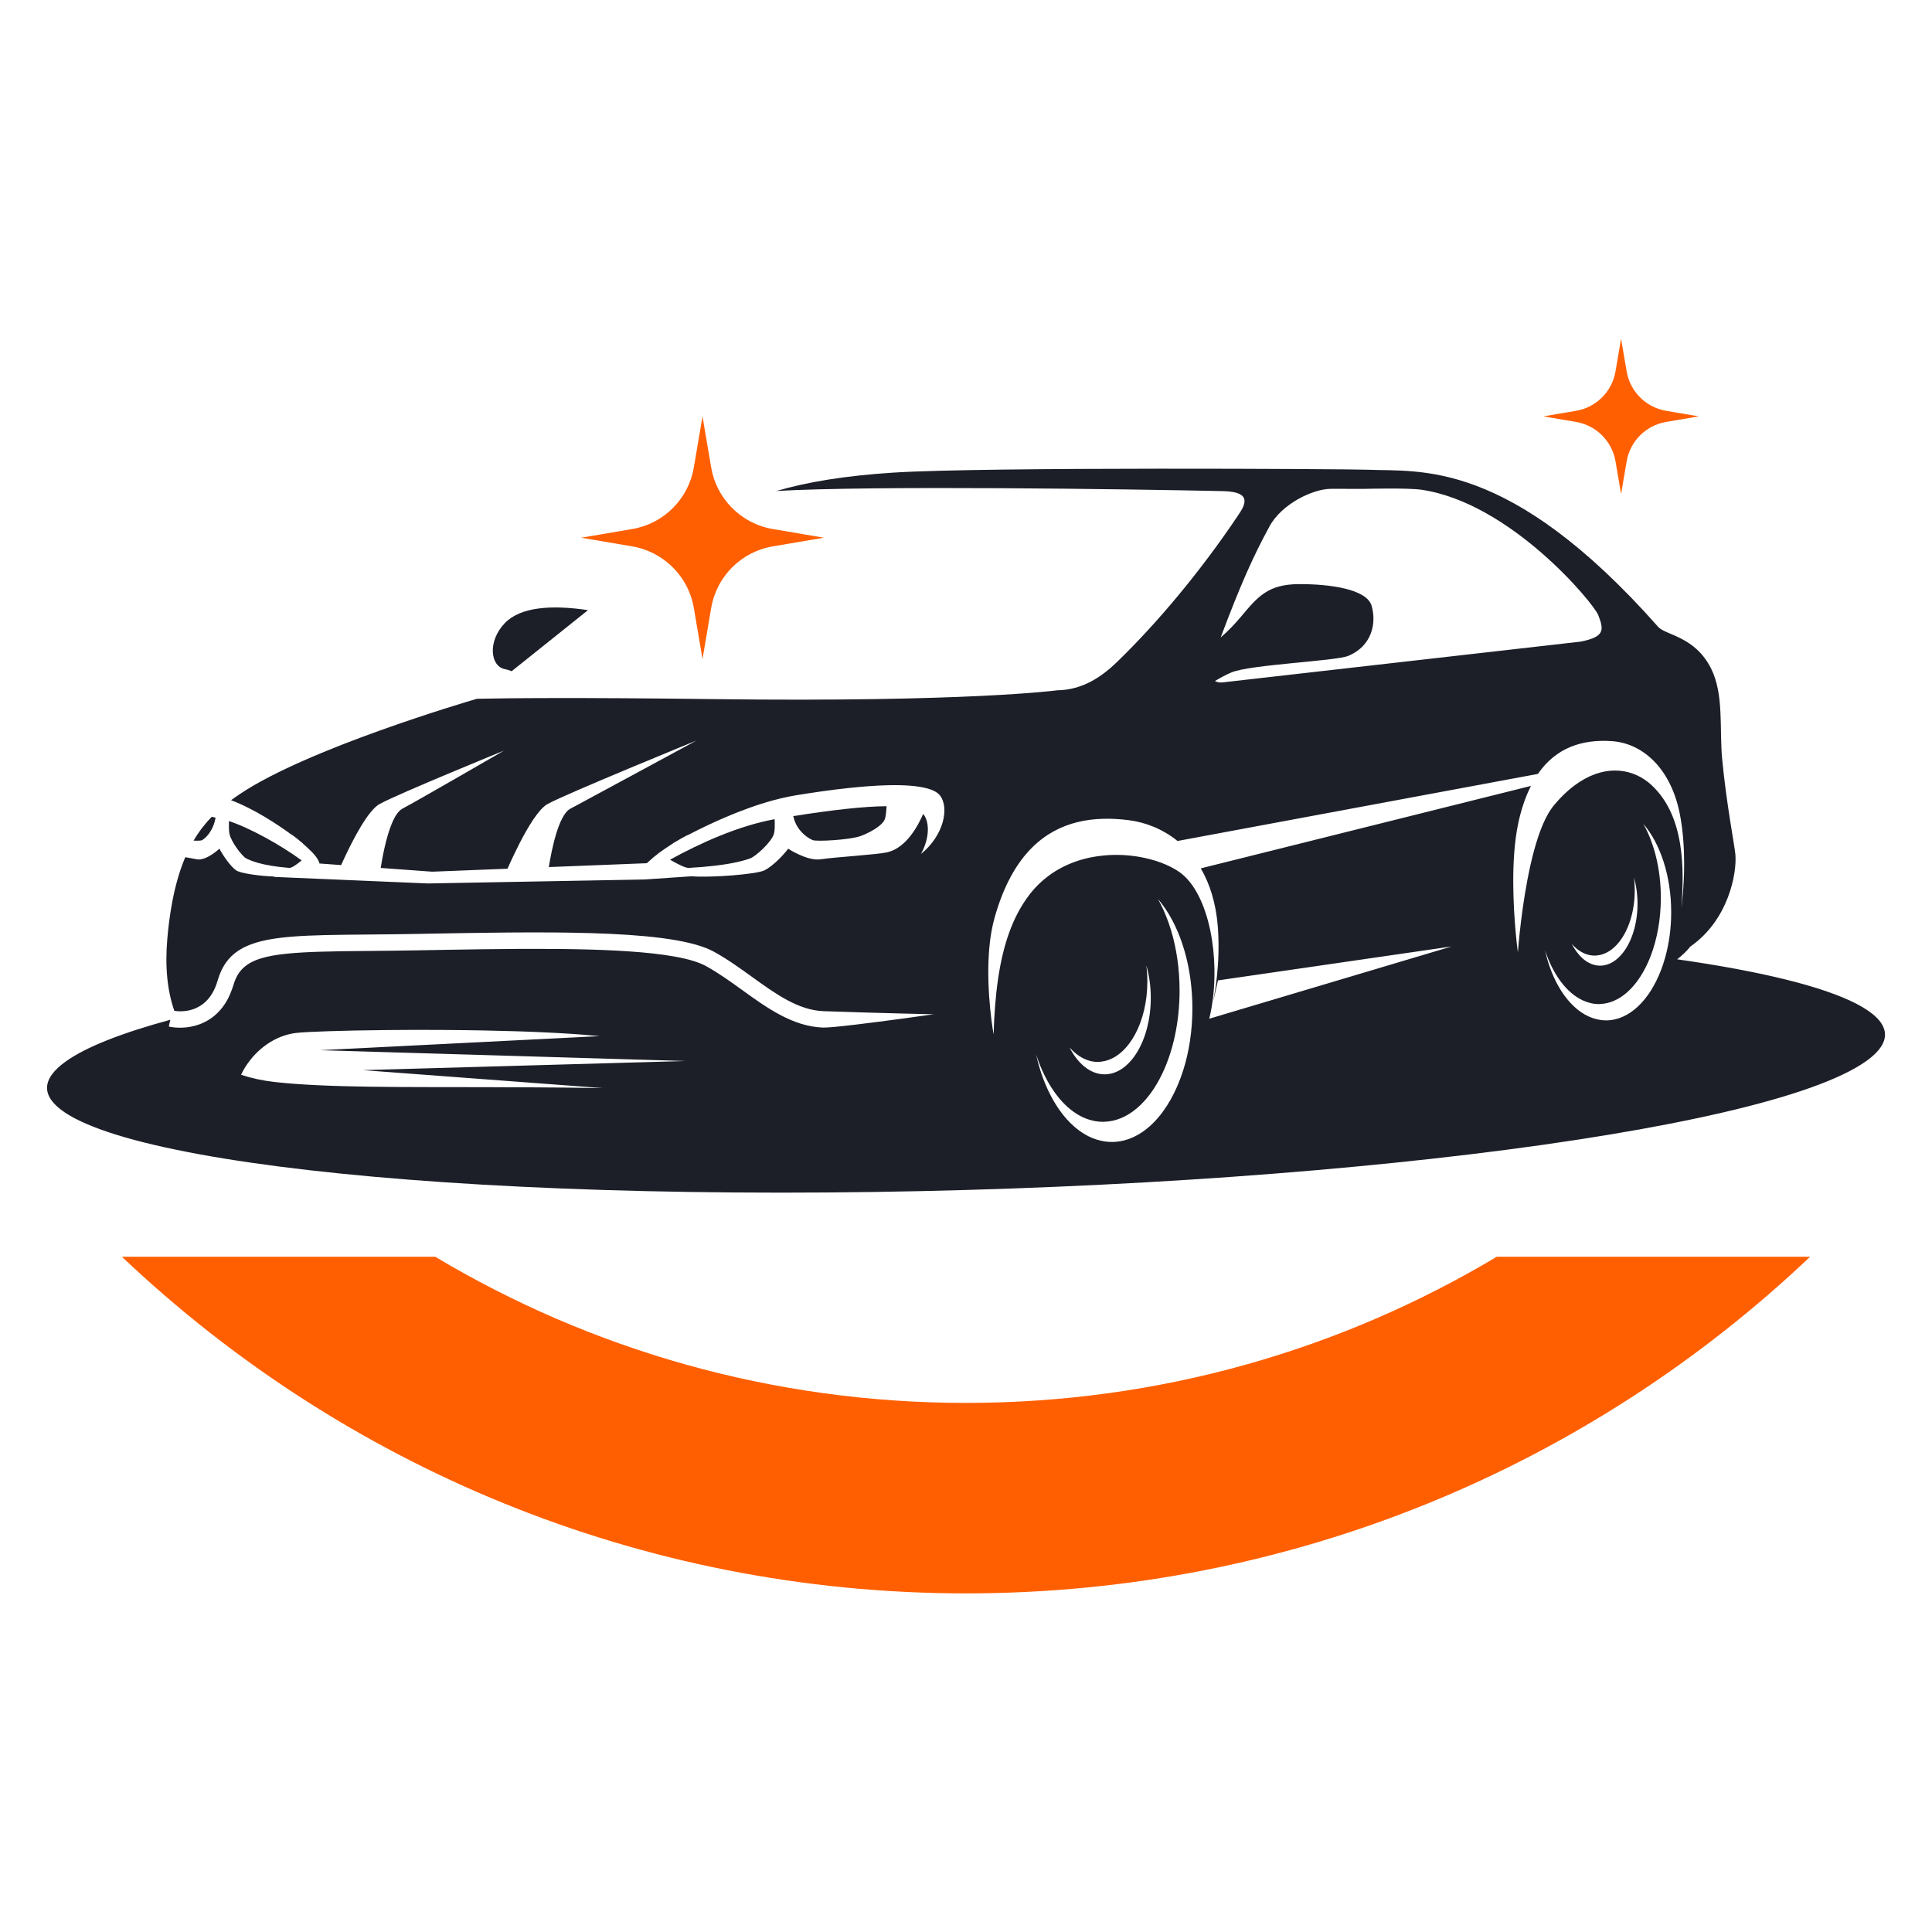 <svg xmlns="http://www.w3.org/2000/svg" xmlns:xlink="http://www.w3.org/1999/xlink" xmlns:xodm="http://www.corel.com/coreldraw/odm/2003" xml:space="preserve" width="46.367mm" height="46.367mm" style="shape-rendering:geometricPrecision; text-rendering:geometricPrecision; image-rendering:optimizeQuality; fill-rule:evenodd; clip-rule:evenodd" viewBox="0 0 2134.51 2134.51"> <defs>  <style type="text/css">       .fil3 {fill:none}    .fil0 {fill:#FF5F00}    .fil1 {fill:#1C1F28;fill-rule:nonzero}    .fil2 {fill:#FF5F00;fill-rule:nonzero}     </style> </defs> <g id="TEXTS">    <g id="_2463301227408">   <path class="fil0" d="M1999.81 1388.51c-242.96,230.48 -571.23,371.89 -932.55,371.89 -361.32,0 -689.59,-141.42 -932.55,-371.89l346.16 0c171.52,102.49 372.05,161.45 586.38,161.45 214.33,0 414.87,-58.96 586.38,-161.45l346.17 0z"></path>   <g>    <path class="fil1" d="M1852.93 1059.88c5.8,-4.5 10.74,-9.21 14.6,-14.13 42.35,-29.43 51.52,-81.29 49.76,-101.57 -0.93,-10.69 -9.74,-54.69 -14.6,-105.38 -3.23,-33.75 2.21,-71.58 -12.39,-100.48 -17.86,-35.37 -50.16,-36.53 -58.24,-45.67 -165.27,-186.82 -263.97,-171.18 -320.95,-173.69 -18.38,-0.81 -424.86,-3.31 -525.08,3.25 -52.15,3.42 -93.45,10.12 -128.38,20.25 105.96,-6.16 389.15,-2.14 493.77,0.15 32.65,0.71 24.05,15.44 16.87,26.16 -42.25,63.05 -89.67,119.37 -133.82,162.25 -17.39,16.89 -38.46,31.22 -66.49,31.64 0,0 -98.05,13.3 -380.3,9.73 -150.25,-1.9 -226.66,-1.1 -260.78,-0.36 -12.74,3.72 -187.11,55.16 -261.7,105.12 -3.35,2.24 -6.65,4.53 -9.91,6.92 25.96,9.85 51.61,26.99 66.5,37.86 0.67,0.45 1.38,0.8 2.03,1.26 2.62,1.86 5.23,3.97 7.82,6.19 2,1.58 3.2,2.56 3.2,2.56 -0.22,-0.13 -0.44,-0.24 -0.66,-0.38 3.68,3.32 7.16,6.42 10.17,9.47 1.54,1.57 2.93,3.13 4.16,4.69 2.13,2.7 3.71,5.43 4.53,8.29l17.6 1.28 6.25 0.45c1.03,-2.29 2.18,-4.8 3.43,-7.47 10.01,-21.42 26.34,-52.84 38.89,-59.87 19.45,-10.91 137.6,-59.1 137.6,-59.1 0,0 -94.6,54.81 -112.22,64.15 -9.06,4.81 -15.52,24.62 -19.65,42.74 -1.95,8.55 -3.38,16.71 -4.33,22.73l3.34 0.24 53.15 3.87 0.36 0.03 57.46 -2.27 25.77 -1.01c1.85,-4.19 4.27,-9.54 7.08,-15.44 7.94,-16.65 19,-37.62 29.11,-49.04 2.73,-3.09 5.4,-5.5 7.92,-6.91 19.45,-10.91 164.53,-70.15 164.53,-70.15 0,0 -99.71,54.04 -131.58,71.16 -3.31,1.78 -5.9,3.16 -7.56,4.04 -13.13,6.96 -20.78,45.38 -23.83,64.52l108.25 -4.27c2.68,-2.48 5.08,-4.61 7.36,-6.52 2.02,-1.7 4.02,-3.29 6.09,-4.83 4.3,-3.22 9.07,-6.4 15.9,-10.79 -0.31,0.13 -0.62,0.24 -0.93,0.38 0,0 1.69,-0.99 4.5,-2.56 3.64,-2.22 7.3,-4.34 10.98,-6.19 0.92,-0.46 1.93,-0.81 2.86,-1.26 20.83,-10.84 56.66,-27.88 92.97,-37.75 5.85,-1.59 11.71,-2.98 17.53,-4.14 2.51,-0.5 5.03,-0.98 7.52,-1.38 41.56,-6.79 75.19,-10.41 100.81,-11.09 18.76,-0.49 33.15,0.64 43.24,3.26 7.43,1.93 12.58,4.67 15.25,8.23 10.27,13.66 3.99,44.05 -21.16,64.43 9.11,-16.61 9.88,-34.06 3.05,-43.51 -0.17,-0.23 -0.46,-0.42 -0.65,-0.64 -5.2,11.73 -17.93,37.23 -39.69,42.31 -10.91,2.55 -58.32,5.35 -73.34,7.69 -15.02,2.33 -36.1,-11.69 -36.1,-11.69 -4.74,6.54 -16.6,19.06 -26.03,23.86 -8.83,4.5 -59.27,8.35 -80.87,6.63l-51.74 3.54 -1.53 0.03 -108.5 1.99 -31 0.57 -36.21 0.66 -22.32 0.41 -39.74 0.73 -6.79 -0.29 -63.34 -2.69 -47.85 -2.03 -4.95 -0.21 -47.37 -2.02 0.82 -0.38c-16.71,-0.55 -37.96,-3.56 -42.63,-6.95 -6.63,-4.8 -14.98,-17.32 -18.31,-23.86 0,0 -14.82,14.02 -25.39,11.69 -2.79,-0.62 -7.24,-1.37 -12.36,-2.26 -3.67,8.62 -6.96,18.27 -9.82,29.12 -4.48,17 -7.9,36.95 -9.99,60.73 -2.76,31.44 0.05,57.99 7.75,79.93 8.6,1.26 37.4,2.61 47.86,-33.62 8.77,-30.37 29.98,-42.22 68.98,-47.06 4.05,-0.5 8.29,-0.93 12.73,-1.29 22.37,-1.83 49.73,-2.08 82.93,-2.37 10.3,-0.09 21.3,-0.19 32.86,-0.34 7.47,-0.09 15.13,-0.2 23.14,-0.35l1.54 -0.03c2.11,-0.04 4.21,-0.08 6.32,-0.12 4.84,-0.09 9.67,-0.18 14.49,-0.27 8.14,-0.15 16.24,-0.29 24.29,-0.42 9.13,-0.15 18.19,-0.29 27.16,-0.41 8.93,-0.12 17.76,-0.22 26.47,-0.29 3.15,-0.02 6.28,-0.05 9.4,-0.07 13.05,-0.07 25.82,-0.09 38.24,-0 2.35,0.01 4.71,0.03 7.03,0.05 5.15,0.05 10.23,0.12 15.25,0.2 60.5,1.02 110.88,4.76 141.41,14.42 6.1,1.93 11.44,4.09 15.87,6.52 14.77,8.09 28.63,18.08 42.04,27.75 26.37,19.02 51.28,36.98 79.27,38.03 25.63,0.95 61.13,1.93 87.18,2.6 19.68,0.51 33.96,0.83 34.47,0.82 0,0 -14.82,2.11 -34.2,4.74 -32.74,4.43 -78.53,10.32 -88.13,9.96 -33.45,-1.24 -61.79,-21.68 -89.19,-41.44 -12.96,-9.35 -26.36,-19.01 -40.14,-26.55 -15.88,-8.69 -46.6,-13.62 -86.08,-16.27 -17.58,-1.18 -36.87,-1.91 -57.4,-2.31 -4.56,-0.09 -9.17,-0.16 -13.84,-0.22 -3.04,-0.04 -6.1,-0.07 -9.19,-0.09 -11.7,-0.1 -23.71,-0.12 -35.94,-0.06 -1.11,0 -2.22,0.01 -3.33,0.01 -12.86,0.06 -25.95,0.19 -39.19,0.37 -13.12,0.17 -26.37,0.38 -39.65,0.61 -6.1,0.11 -12.19,0.21 -18.29,0.33 -4.66,0.08 -9.32,0.17 -13.98,0.25l-0.36 0.01 -1.18 0.02c-9.9,0.18 -19.35,0.32 -28.42,0.42 -9.7,0.12 -18.95,0.2 -27.75,0.27 -37.93,0.33 -66.43,0.81 -87.86,2.95 -11.72,1.17 -21.34,2.85 -29.19,5.28 -17.15,5.32 -25.95,14.23 -30.33,29.38 -0.49,1.69 -1.08,3.21 -1.63,4.8 -2.72,7.73 -6.19,14.17 -10.2,19.47 -7.49,9.91 -16.73,15.96 -26.07,19.3 -6.52,2.34 -13.03,3.39 -19.01,3.58 -5.46,0.17 -10.48,-0.32 -14.53,-1.24l1.69 -7.49c-53.11,14.41 -92.63,29.82 -115.19,45.84 -112.91,80.17 240.73,145.16 789.86,145.16 549.14,0 1085.83,-64.99 1198.74,-145.16 64.03,-45.46 -22.03,-86.04 -208.64,-112.65zm-17.74 11.73l0 0c-12.77,33.46 -35.23,55.74 -60.89,55.74 -2.16,0 -4.28,-0.23 -6.39,-0.54 -11.86,-1.73 -22.87,-8.24 -32.37,-18.32 -13.05,-13.84 -23.18,-34.43 -28.68,-58.83 8.91,26.99 23.87,47.25 41.73,55.51 5.7,2.64 11.67,4.17 17.85,4.17 0.5,0 0.98,-0.11 1.47,-0.13 15.13,-0.55 29.02,-9.52 40.21,-24.28 6.13,-8.09 11.44,-17.86 15.68,-29 7.01,-18.42 11.12,-40.39 11.12,-64.03 0,-31.8 -7.4,-60.6 -19.37,-81.74 18.62,21.59 30.82,57.31 30.82,97.81 0,17.9 -2.44,34.81 -6.7,50.05 -1.32,4.7 -2.8,9.23 -4.46,13.58zm-67.29 -4.73l0 0c-11.5,0 -21.89,-7.8 -29.37,-20.37 -0.71,-1.19 -1.39,-2.44 -2.04,-3.71 1.22,1.39 2.49,2.69 3.8,3.88 6.38,5.78 13.7,9.09 21.52,9.09 2.07,0 4.09,-0.31 6.09,-0.75 3.62,-0.81 7.11,-2.31 10.4,-4.45 16.29,-10.63 27.8,-36.49 27.8,-66.75 0,-4.93 -0.31,-9.74 -0.89,-14.39 2.51,8.83 3.96,18.66 3.96,29.08 0,21.83 -6.2,41.22 -15.81,53.74 -7.02,9.14 -15.85,14.63 -25.46,14.63zm89.77 -64.94l0 0c1.71,-22.15 2.25,-46.03 -1.3,-68.53 -3.97,-25.16 -13.06,-48.6 -31.59,-65.9 -19.22,-17.94 -48.93,-23.59 -79.77,-3.53 -9.54,6.2 -19.19,14.78 -28.67,26.32 -1.27,1.54 -2.48,3.28 -3.67,5.11 -0.67,1.03 -1.34,2.06 -1.99,3.17 -16.71,28.57 -25.83,83.47 -30.24,119.34 -1.16,9.39 -1.98,17.45 -2.54,23.42 -0.64,6.88 -0.93,10.99 -0.93,10.99 0,0 -0.57,-4.13 -1.32,-11.16 -2.39,-22.19 -6.65,-73.41 -0.94,-115.96 0.82,-6.08 1.83,-11.99 3.09,-17.6 3.46,-15.43 8.1,-28.37 13.63,-39.33l-61.12 15.27 -303.64 75.84c9.87,16.95 16.77,38.21 18.83,64.62 0.1,1.27 0.14,2.52 0.23,3.78 1.17,18.6 0.34,36.24 -1.28,51.29 -1.12,10.45 -2.6,19.6 -4.01,27l5.22 -22.9 0 -0.02 245.44 -35.64 12.68 -1.85 -12.3 3.67 -237.57 70.83 -17.9 5.34c4.25,-17.37 6.07,-36.48 5.73,-55.42 -0.26,-14.53 -1.84,-28.91 -4.67,-42.38 -5.98,-28.51 -17.52,-52.72 -34.16,-64.34 -11.15,-7.79 -27.44,-13.99 -45.89,-16.97 -11.58,-1.87 -24.01,-2.45 -36.58,-1.34 -21.63,1.9 -43.65,8.82 -62.38,22.88 -7.04,5.29 -13.63,11.56 -19.55,18.98 -0.68,0.85 -1.3,1.76 -1.96,2.63 -8.79,11.62 -15.72,24.85 -21.13,39.56 -11.65,31.64 -16.36,70.04 -17.66,113.75 0,0 -8.11,-44.18 -5.26,-88.74 0.52,-8.26 1.42,-16.53 2.82,-24.54 0.92,-5.23 2.04,-10.33 3.41,-15.25 10.04,-35.96 24.5,-61.06 41.74,-78.12 29.89,-29.57 68.15,-34.89 106.31,-30.11 18.57,2.32 37.7,9.68 54.19,23.03l398.15 -74.1c20.1,-29.17 49.05,-38.37 81.46,-36.22 34.86,2.32 65.34,30.68 75.18,79.79 3.75,18.73 4.91,38.18 4.93,55.1 0.02,27.46 -2.99,48.24 -2.99,48.24zm-550.5 180.68l0 0c-14.89,46.97 -44.61,79.04 -78.86,79.04 -2.67,0 -5.3,-0.23 -7.9,-0.61 -24.63,-3.59 -46.39,-23.78 -61.15,-53.81 -6.16,-12.52 -11.11,-26.74 -14.53,-42.19 5.16,15.83 11.99,29.84 20.1,41.29 14.62,20.66 33.35,33.06 53.77,33.06 0.61,0 1.21,-0.06 1.81,-0.07 25.55,-0.93 48.32,-21.23 63.48,-52.74 12.07,-25.08 19.32,-57.24 19.32,-92.3 0,-24.13 -3.45,-46.85 -9.53,-66.87 -3.82,-12.6 -8.69,-24.11 -14.4,-34.2 8.12,9.4 15.23,20.97 21.06,34.23 10.69,24.34 17.02,54.29 17.02,86.7 0,24.73 -3.69,48.01 -10.18,68.48zm-94.28 -9.41l0 0c2.56,0 5.05,-0.39 7.52,-0.94 26.65,-5.97 47.2,-43.03 47.2,-87.98 0,-6.09 -0.38,-12.03 -1.1,-17.78 3.11,10.91 4.89,23.06 4.89,35.94 0,46.66 -22.83,84.49 -51,84.49 -15.55,0 -29.45,-11.57 -38.81,-29.75 8.88,10.07 19.65,16.03 31.29,16.03zm189.75 -591.81l0 0c13.55,-24.84 48.05,-41.33 67.83,-41.33l37.45 0.03c0,0 47.25,-1.26 62.49,0.97 98.38,14.37 190.27,125.32 195.39,138.56 6.33,16.38 7.22,23.89 -19.35,29.23l-396.04 45.1c-3.1,0.3 -5.83,-0.34 -8.14,-1.52 6.09,-3.67 12.45,-7.13 18.38,-9.59 20.89,-8.69 115.1,-12.42 128.98,-18.25 26.77,-11.23 31.17,-36.91 25.73,-55.37 -5.43,-18.46 -46.13,-24.04 -80.36,-23.89 -34.23,0.15 -45.61,14.11 -63.81,35.84 -7.12,8.49 -14.6,16.24 -22.58,23.11 21.97,-58.41 35.79,-89.43 54.04,-122.89zm-775.11 620.24l0 0c-4.37,-0.05 -8.69,-0.09 -12.98,-0.13 -8.24,-0.07 -16.36,-0.14 -24.33,-0.18 -19.22,-0.12 -37.66,-0.18 -55.31,-0.21 -20.77,-0.04 -40.44,-0.04 -59.11,-0.07 -1.63,-0 -3.3,-0 -4.92,-0.01 -9.91,-0.02 -19.52,-0.06 -28.85,-0.11 -45.24,-0.26 -83.7,-1.04 -116.17,-3.47 -7.89,-0.59 -15.47,-1.27 -22.66,-2.08 -13.32,-1.49 -25.57,-4.22 -36.87,-7.95 8.86,-18.75 25.91,-35.93 47.16,-43.1 4.52,-1.53 9.23,-2.62 14.08,-3.16 12.11,-1.34 51.05,-2.68 100.15,-3.16 8.78,-0.09 17.88,-0.14 27.23,-0.17 9.42,-0.02 19.07,-0.02 28.85,0.03 1.62,0 3.25,0.02 4.88,0.03 15.25,0.09 30.78,0.27 46.24,0.57 11.9,0.23 23.76,0.52 35.4,0.89 3.46,0.11 6.9,0.23 10.32,0.35 11.15,0.4 22.04,0.88 32.54,1.43 5.81,0.31 11.51,0.64 17.06,1 3.86,0.25 7.63,0.51 11.34,0.79 7.35,0.54 14.39,1.14 21.04,1.79l-21.36 1.07 -11.56 0.58 -17.82 0.9 -34.42 1.73 -13.05 0.65 -29.49 1.49 -40.7 2.05 -1.34 0.07 -35.59 1.79 -27.1 1.36 -76.47 3.85 77.56 2.3 27.62 0.81 41.58 1.23 3.71 0.11 30.74 0.91 14.02 0.42 19.11 0.57 38.03 1.12 19.57 0.58 11.66 0.35 120.12 3.55c0,0 0,0 0,0l-121.77 3.44 -11.99 0.34 -20.87 0.59 -44.95 1.27 -22.91 0.65 -21.34 0.6 -48.54 1.37 -1.72 0.05 -27.63 0.78 -34.84 0.99 35.87 2.69 28.74 2.15 2.72 0.2 66.73 5 58.13 4.36 22.83 1.71 12.49 0.93 37.45 2.81c-13.08,-0.21 -25.84,-0.38 -38.29,-0.52z"></path>    <path class="fil1" d="M557.88 739.27c2.48,0.46 4.97,1.28 7.4,2.3 23.03,-18.49 53.84,-43.17 84.35,-67.47 -40.3,-6.04 -74.48,-3.6 -91.73,14.17 -19.44,20.02 -16.31,47.99 -0.01,51z"></path>    <path class="fil1" d="M223.44 928.14c6.14,-3.8 11.62,-12.03 13.88,-20.86 0.27,-1.09 0.56,-2.41 0.85,-3.9 -1.42,-0.33 -2.85,-0.67 -4.24,-0.99 -7.22,7.43 -13.98,16 -20.06,26.35 4.77,0.22 8.51,0.06 9.56,-0.59z"></path>    <path class="fil1" d="M271.9 948.31c4.14,2.15 16.3,8.06 47.73,10.57 2.5,0.2 7.85,-3.52 13.66,-8.26 -22.86,-16.86 -57.87,-36.22 -80.38,-43.47 -0.12,6.02 0,11.25 0.58,13.98 1.99,9.46 14.27,25.04 18.41,27.18z"></path>    <path class="fil1" d="M855.1 921.13c0.91,-3.04 1.02,-9.17 0.76,-16.07 -40.01,7.24 -82.59,26.53 -115.58,44.76 8.79,5.12 17.06,9.27 20.81,9.06 44.68,-2.52 61.96,-8.43 67.84,-10.57 5.88,-2.14 23.34,-17.71 26.17,-27.18z"></path>    <path class="fil1" d="M897.81 928.14c4.33,1.88 41.15,-0.25 52.79,-4.39 6.82,-2.42 24.27,-10.53 27.17,-19.24 0.83,-2.5 1.38,-7.7 1.75,-13.8 -25.01,0.16 -60.15,4.15 -103.12,10.95 0.57,2.18 1.13,4.13 1.67,5.62 3.21,8.83 11.01,17.07 19.73,20.86z"></path>   </g>   <path class="fil2" d="M808.39 560.77c-11.64,-11.85 -19.76,-27.16 -22.67,-44.32l-9.58 -56.43 -9.58 56.43c-5.92,34.84 -33.21,62.13 -68.05,68.05l-56.43 9.58 56.43 9.58c9.94,1.68 19.22,5.16 27.62,10.01 21.02,12.14 36.21,33.14 40.44,58.04l9.58 56.43 9.58 -56.43c5.92,-34.84 33.21,-62.13 68.05,-68.05l56.43 -9.58 -56.43 -9.58c-17.68,-3 -33.39,-11.52 -45.38,-23.73z"></path>   <path class="fil2" d="M1840.74 453.88c-22.33,-3.79 -39.81,-21.28 -43.6,-43.6l-6.14 -36.15 -6.14 36.15c-3.79,22.33 -21.28,39.81 -43.6,43.6l-36.15 6.14 36.15 6.14c22.33,3.79 39.81,21.28 43.6,43.6l6.14 36.16 6.14 -36.16c3.79,-22.32 21.28,-39.81 43.6,-43.6l36.15 -6.14 -36.15 -6.14z"></path>  </g>  <rect class="fil3" width="2134.51" height="2134.51"></rect> </g></svg>